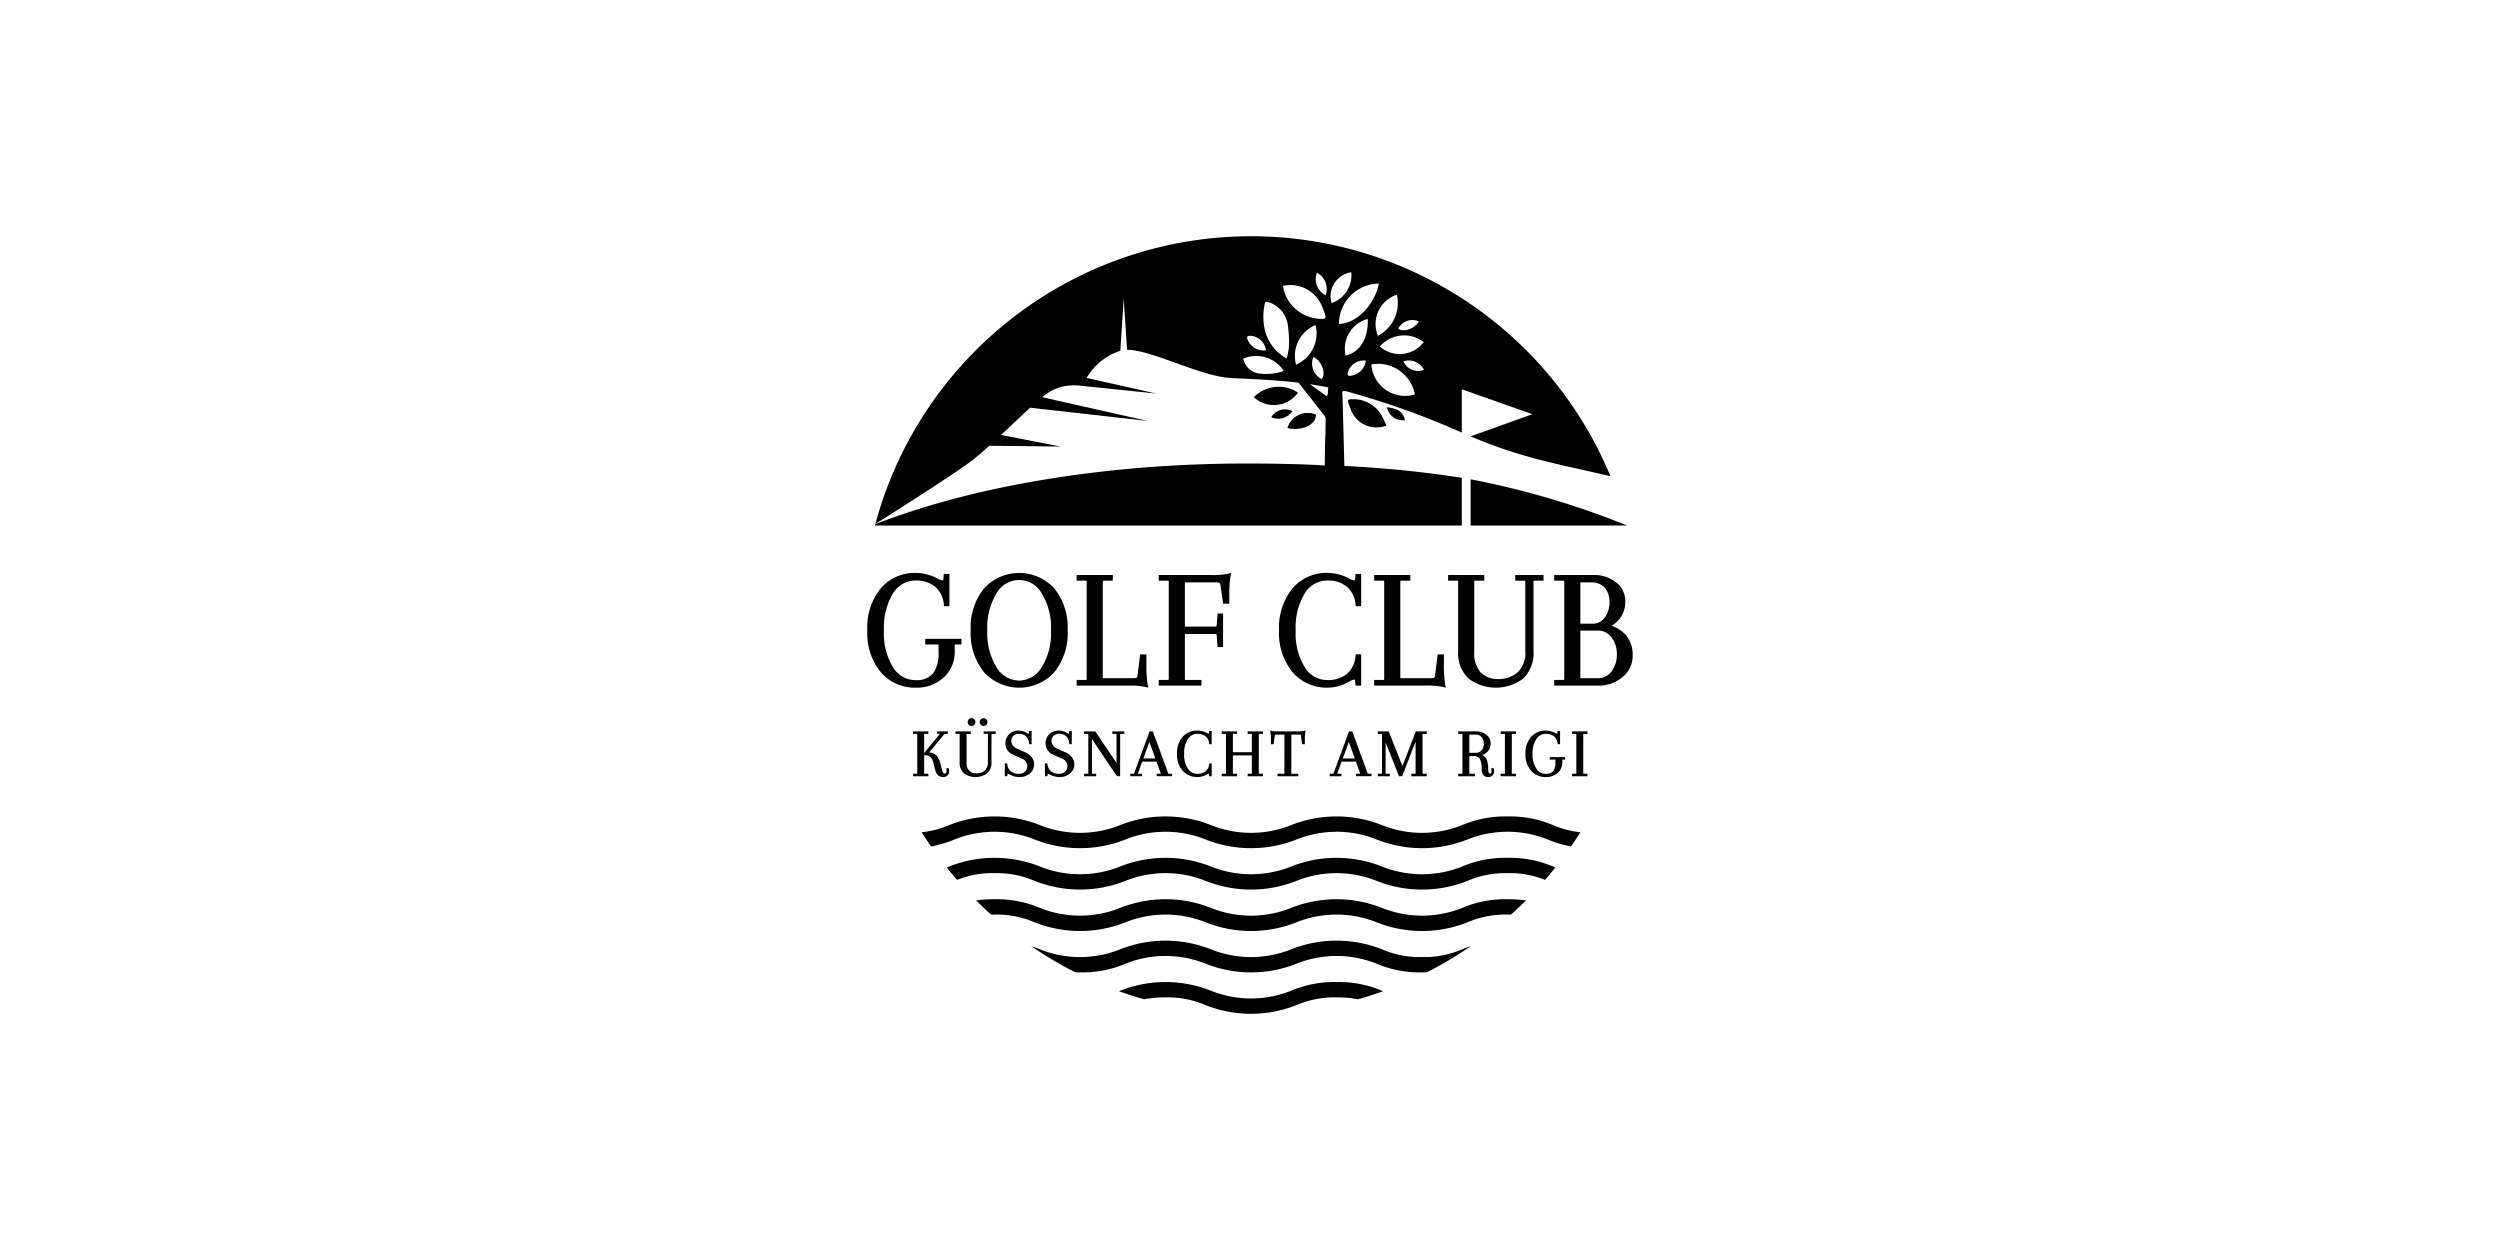 <svg id="Artwork" xmlns="http://www.w3.org/2000/svg" width="200" height="100" viewBox="0 0 200 100">
  <g>
    <path d="M123.672,58.706a1.035,1.035,0,0,1,.637.192.825.825,0,0,1,.298.594l.006.044h.194V58.479h-.203l-.008.142c-.003.069-.026.069-.038.069a.384.384,0,0,1-.143-.056,1.631,1.631,0,0,0-.742-.188,1.534,1.534,0,0,0-1.185.501,1.958,1.958,0,0,0-.453,1.362,1.932,1.932,0,0,0,.459,1.359,1.542,1.542,0,0,0,1.179.497,1.361,1.361,0,0,0,.941-.331,1.094,1.094,0,0,0,.371-.848l.002-.211a.047.047,0,0,1,.026-.005h.199v-.2H123.982v.2h.421c.028,0,.028.005.028.017v.221a1.097,1.097,0,0,1-.175.675.734.734,0,0,1-.613.222.868.868,0,0,1-.737-.417,2.014,2.014,0,0,1-.301-1.177,2.059,2.059,0,0,1,.298-1.183A.889.889,0,0,1,123.672,58.706Z"/>
    <path d="M103.393,32.897a1.272,1.272,0,0,0-1.692.484A1.389,1.389,0,0,0,103.393,32.897Z"/>
    <path d="M70.022,41.945l-.019.073.002-.009Z"/>
    <path d="M70.002,42.018l-.007.025h0Z"/>
    <path d="M103.841,31.408a2.785,2.785,0,0,0-3.532.368A2.363,2.363,0,0,0,103.841,31.408Z"/>
    <path d="M112.394,33.614c-.132-.634-.566-.948-1.439-1.031A1.286,1.286,0,0,0,112.394,33.614Z"/>
    <path d="M102.995,34.236c.931.266,2.274-.131,2.281-1.069A1.693,1.693,0,0,0,102.995,34.236Z"/>
    <path d="M108.048,31.944c-.177.011-.253.069-.191.248.059.168.109.34.183.501a2.177,2.177,0,0,0,2.877,1.346c-.094-.202-.178-.406-.281-.601A2.607,2.607,0,0,0,108.048,31.944Z"/>
    <path d="M116.943,42.043l0-3.82a89.833,89.833,0,0,0-9.393-.946c-.064-2.414-.148-5.794-.171-5.908l.075-.104c.186.048.16.01.346.064a65.187,65.187,0,0,1,8.876,3.159c.091.041.177.077.266.117l0-3.465,5.648,1.994-4.941,1.777v.001c3.957,1.673,6.589,2.129,11.185,3.181a31.13,31.13,0,0,0-58.806,3.828c1.722-1.089,6.731-4.273,7.857-5.174.35-.28.786-.661,1.257-1.086l5.706.062-4.763-.928c.862-.801,1.729-1.626,2.329-2.179l9.396,1.059-8.431-1.9a3.97,3.97,0,0,1,1.617-.848,4.385,4.385,0,0,1,1.219-.092l6.294.65-5.574-1.251a4.795,4.795,0,0,1,2.698-2.174l-.002-.017a.286.286,0,0,1,0-.035l.267-4.141.266,4.12c1.905-.032,5.894,2.146,8.352,2.258,1.85.084,3.624.163,5.372.371q.96,1.223,1.918,2.448c.102.131.252.286.249.427-.015.678-.008,1.242-.048,1.92-.012.205-.019.973-.025,1.826-.383-.022-2.345-.156-6.237-.156-11.611,0-22.126,1.892-29.723,4.853l-.021.077-.009.033Zm-8.812-11.994c-.307.053-.379-.03-.282-.331a1.324,1.324,0,0,1,1.415-.868A1.368,1.368,0,0,1,108.131,30.048Zm-.482-1.61a2.453,2.453,0,0,1,1.772-2.922C109.487,27.11,108.743,28.215,107.649,28.438Zm2.06.711a3.019,3.019,0,0,1,3.482,2.405A2.701,2.701,0,0,1,109.708,29.149Zm2.561-.248a1.388,1.388,0,0,1,1.651.682A1.277,1.277,0,0,1,112.269,28.902Zm-1.887-1.179a2.565,2.565,0,0,1,3.514-.354A2.412,2.412,0,0,1,110.382,27.722Zm3.121-2.01c-.255.521-1.205.938-1.643.572A1.269,1.269,0,0,1,113.503,25.713Zm-1.752-2.138a2.966,2.966,0,0,1-1.52,3.29A2.47,2.47,0,0,1,111.751,23.575Zm-4.637,2.343a3.237,3.237,0,0,1,3.188-3.231C110.05,24.147,108.703,25.863,107.115,25.918Zm.986-4.135a2.349,2.349,0,0,1-1.577,2.462A1.936,1.936,0,0,1,108.101,21.782Zm-2.749.041a1.448,1.448,0,0,1,.696,1.793A1.442,1.442,0,0,1,105.352,21.823Zm-5.271,5.045a1.324,1.324,0,0,1,1.195,1.153,1.368,1.368,0,0,1-1.445-.797C99.702,26.941,99.765,26.85,100.081,26.868Zm2.478,2.858a4.46,4.46,0,0,1-1.774.159A1.489,1.489,0,0,1,99.458,28.691a2.647,2.647,0,0,1,3.229.954A.489.489,0,0,1,102.559,29.726Zm.559-2.015a5.399,5.399,0,0,1-.187.975,3.578,3.578,0,0,1-1.786-2.489,4.96,4.96,0,0,1,.03-1.883c.034-.185.131-.205.29-.145a2.246,2.246,0,0,1,1.548,1.734A9.884,9.884,0,0,1,103.118,27.711Zm-.425-4.532a1.9,1.9,0,0,1-.044-.31,2.714,2.714,0,0,1,3.07,1.546,6.076,6.076,0,0,1,.301.799c.057.18.026.31-.224.295A3.148,3.148,0,0,1,102.693,23.178Zm3.043,7.154a1.39,1.39,0,0,1-.664-1.774C105.643,28.8,106.14,29.788,105.736,30.332Zm-2.051-1.159a2.667,2.667,0,0,1,1.56-3.171A2.739,2.739,0,0,1,103.685,29.173Zm1.106,1.561c.489.072.977.156,1.465.255l-.035.507a.775.775,0,0,1-.05.168c-.053.005-.065.01-.07.006Q105.446,31.203,104.791,30.734Z"/>
    <path d="M117.65,38.344v3.699h12.521A67.095,67.095,0,0,0,117.65,38.344Z"/>
    <path d="M70.029,41.92l-.004.014.001-0.0.004-.014Z"/>
    <path d="M91.695,54.968l.168.049-.036-.171a9.406,9.406,0,0,1-.116-1.747v-.749h-.5l-.209,1.7c-.009.107-.048.206-.264.206H88.222V46.516c0-.038,0-.06.08-.06h.723v-.456h-2.895v.456h.723c.08,0,.08.022.08.06v7.79c0,.079-.024.087-.08.087h-.723V54.849h4.133A5.854,5.854,0,0,1,91.695,54.968Z"/>
    <path d="M73.939,60.232v.19h.05a.662.662,0,0,1,.438.129.926.926,0,0,1,.244.475l.127.508c.102.419.323.63.658.63a.454.454,0,0,0,.476-.481.772.772,0,0,0-.023-.196l-.011-.044-.201.032.01.051a.876.876,0,0,1,.016.171.217.217,0,0,1-.042.135.124.124,0,0,1-.107.05c-.095,0-.168-.103-.217-.305l-.127-.509a1.378,1.378,0,0,0-.322-.631.862.862,0,0,0-.576-.244l1.175-1.421a.15.15,0,0,1,.117-.06h.2v-.2h-.853v.2h.221L73.95,60.218Z"/>
    <path d="M74.271,61.899h-.31c-.024,0-.028-.004-.028-.028l.002-3.155s.005-.005.026-.005h.31v-.2h-1.229v.2h.31c.017,0,.025.004.027.016V61.871c0,.024-.004.028-.027.028h-.31v.2h1.229Z"/>
    <path d="M106.924,78.564a8.786,8.786,0,0,0-3.639.697A8.621,8.621,0,0,1,96.882,79.26a9.854,9.854,0,0,0-7.278.001l-.087.034q.989.357,2.008.648a8.575,8.575,0,0,1,1.719-.152,7.646,7.646,0,0,1,3.202.617,9.853,9.853,0,0,0,7.278-.001,7.636,7.636,0,0,1,3.2-.616,8.577,8.577,0,0,1,1.719.152q1.019-.291,2.008-.648l-.088-.034A8.789,8.789,0,0,0,106.924,78.564Z"/>
    <path d="M75.5,54.197a2.743,2.743,0,0,0,.876-2.085v-.494c0-.038,0-.06.08-.06h.46v-.456h-2.895v.456h.986c.08,0,.08.022.08.06V52.166a2.835,2.835,0,0,1-.42,1.686,1.726,1.726,0,0,1-1.47.554,2.064,2.064,0,0,1-1.763-1.038,5.178,5.178,0,0,1-.719-2.931,5.288,5.288,0,0,1,.713-2.945,2.109,2.109,0,0,1,1.842-1.051,2.401,2.401,0,0,1,1.522.478,2.096,2.096,0,0,1,.718,1.486l.01.093h.435v-2.582h-.454l-.019.333c-.008.188-.074.188-.106.188a.883.883,0,0,1-.346-.139,3.753,3.753,0,0,0-1.76-.465,3.568,3.568,0,0,0-2.811,1.236A4.959,4.959,0,0,0,69.386,50.431a4.893,4.893,0,0,0,1.086,3.354,3.586,3.586,0,0,0,2.797,1.229A3.148,3.148,0,0,0,75.5,54.197Z"/>
    <path d="M83.806,61.973c.003-.068.025-.068.038-.068a.414.414,0,0,1,.142.055,1.569,1.569,0,0,0,.755.205,1.253,1.253,0,0,0,.875-.301.935.935,0,0,0,.154-1.264,1.24,1.24,0,0,0-.522-.408l-.664-.293a.78.78,0,0,1-.347-.27.668.668,0,0,1-.116-.384.512.512,0,0,1,.165-.374.643.643,0,0,1,.473-.165.77.77,0,0,1,.526.19.887.887,0,0,1,.257.595l.005.045h.195V58.479h-.203l-.008.158c-.002.031-.008.069-.028.069a.339.339,0,0,1-.117-.053,1.204,1.204,0,0,0-.641-.207,1.067,1.067,0,0,0-.817.306,1.036,1.036,0,0,0-.284.729.943.943,0,0,0,.157.522,1.057,1.057,0,0,0,.47.381l.658.294a.655.655,0,0,1,.469.607.604.604,0,0,1-.177.435.695.695,0,0,1-.523.184.985.985,0,0,1-.606-.192.828.828,0,0,1-.299-.594l-.005-.044h-.194V62.098h.202Z"/>
    <path d="M77.942,57.987a.311.311,0,0,0,0-.443.312.312,0,0,0-.435-0.0.31.31,0,0,0,0,.443.31.31,0,0,0,.435,0Z"/>
    <path d="M78.905,57.987a.311.311,0,0,0,0-.443.312.312,0,0,0-.435,0,.311.311,0,0,0,0,.443.31.31,0,0,0,.435,0Z"/>
    <path d="M130.068,50.808a2.554,2.554,0,0,0-1.144-.742,2.276,2.276,0,0,0,.731-.687,2.202,2.202,0,0,0,.367-1.259,1.883,1.883,0,0,0-.744-1.535,2.744,2.744,0,0,0-1.757-.585h-3.185v.456h.723c.08,0,.08.022.08.06v7.817c0,.038,0,.06-.08.06h-.723V54.849h3.514a2.928,2.928,0,0,0,1.95-.683,2.172,2.172,0,0,0,.814-1.719A2.399,2.399,0,0,0,130.068,50.808Zm-3.64-4.215h.817a1.413,1.413,0,0,1,1.144.436,1.725,1.725,0,0,1,.371,1.14,2.094,2.094,0,0,1-.363,1.223,1.208,1.208,0,0,1-1.073.504h-.896ZM128.931,53.695a1.329,1.329,0,0,1-1.147.561h-1.356V50.447h1.356a1.335,1.335,0,0,1,1.147.554,2.211,2.211,0,0,1,.42,1.344A2.241,2.241,0,0,1,128.931,53.695Z"/>
    <path d="M125.769,58.712h.31c.018,0,.025.004.028.016V61.871c0,.024-.004.028-.028.028h-.31v.2h1.229v-.2H126.688c-.024,0-.028-.004-.028-.028l.002-3.154a.043.043,0,0,1,.026-.005h.31v-.2h-1.229Z"/>
    <path d="M113.765,76.565a7.636,7.636,0,0,1-3.2-.616,9.851,9.851,0,0,0-7.281,0,8.619,8.619,0,0,1-6.401,0,9.848,9.848,0,0,0-7.28,0,8.618,8.618,0,0,1-6.4,0c-.231-.089-.463-.178-.713-.262A31.102,31.102,0,0,0,86.027,77.786q.181.005.376.005a8.776,8.776,0,0,0,3.64-.697,8.619,8.619,0,0,1,6.401,0,9.85,9.85,0,0,0,7.28,0,8.621,8.621,0,0,1,6.401,0,8.773,8.773,0,0,0,3.64.697q.194,0,.375-.005a31.105,31.105,0,0,0,3.536-2.099c-.249.084-.482.173-.712.261A7.629,7.629,0,0,1,113.765,76.565Z"/>
    <path d="M77.122,61.868a1.586,1.586,0,0,0,1.847,0,1.125,1.125,0,0,0,.349-.899l.002-2.253a.047.047,0,0,1,.025-.005h.31v-.2h-.963v.2h.31c.02,0,.026.005.028.016V60.969a.843.843,0,0,1-.258.689.995.995,0,0,1-.641.213.815.815,0,0,1-.59-.21.883.883,0,0,1-.215-.653l.002-2.291s.005-.005.026-.005h.31v-.2H76.435v.2h.31c.017,0,.025.004.027.016V60.969A1.125,1.125,0,0,0,77.122,61.868Z"/>
    <path d="M120.605,65.315a8.786,8.786,0,0,0-3.639.697,8.62,8.62,0,0,1-6.402-0,9.855,9.855,0,0,0-7.279 0,8.621,8.621,0,0,1-6.403-.001,9.854,9.854,0,0,0-7.278.001,8.618,8.618,0,0,1-6.401-0,9.853,9.853,0,0,0-7.278 0,7.616,7.616,0,0,1-2.188.569q.363.576.75,1.135a9.377,9.377,0,0,0,1.877-.559,8.618,8.618,0,0,1,6.401 0,9.853,9.853,0,0,0,7.279-0,8.621,8.621,0,0,1,6.403.001,9.853,9.853,0,0,0,7.278-.001,8.623,8.623,0,0,1,6.403.001,9.853,9.853,0,0,0,7.278-.001,8.619,8.619,0,0,1,6.401 0,9.354,9.354,0,0,0,1.875.559q.387-.559.75-1.135a7.619,7.619,0,0,1-2.187-.569A8.777,8.777,0,0,0,120.605,65.315Z"/>
    <path d="M120.605,68.627a8.778,8.778,0,0,0-3.64.697,8.618,8.618,0,0,1-6.4,0,9.851,9.851,0,0,0-7.281,0,8.619,8.619,0,0,1-6.401,0,9.848,9.848,0,0,0-7.28,0,8.618,8.618,0,0,1-6.4,0,9.846,9.846,0,0,0-7.279,0q-.094.036-.188.072.404.507.828.996a7.479,7.479,0,0,1,3-.54,7.636,7.636,0,0,1,3.2.616,9.847,9.847,0,0,0,7.279,0,8.619,8.619,0,0,1,6.401,0,9.85,9.85,0,0,0,7.28,0,8.62,8.62,0,0,1,6.401,0,9.848,9.848,0,0,0,7.28,0,7.633,7.633,0,0,1,3.2-.616,7.478,7.478,0,0,1,2.999.539q.424-.489.828-.996c-.062-.024-.125-.048-.187-.072A8.778,8.778,0,0,0,120.605,68.627Z"/>
    <path d="M116.965,72.636a8.618,8.618,0,0,1-6.4,0,9.851,9.851,0,0,0-7.281,0,8.619,8.619,0,0,1-6.401,0,9.848,9.848,0,0,0-7.28,0,8.618,8.618,0,0,1-6.4,0,8.775,8.775,0,0,0-3.639-.697,10.736,10.736,0,0,0-1.473.093q.585.584,1.2,1.137.133-.003.273-.003a7.638,7.638,0,0,1,3.199.616,9.841,9.841,0,0,0,7.28,0,8.622,8.622,0,0,1,6.401,0,9.843,9.843,0,0,0,7.28,0,8.624,8.624,0,0,1,6.401,0,9.842,9.842,0,0,0,7.28,0,7.638,7.638,0,0,1,3.2-.616q.14,0,.272.003.615-.553,1.2-1.137a10.737,10.737,0,0,0-1.471-.092A8.777,8.777,0,0,0,116.965,72.636Z"/>
    <path d="M115.665,55.017l-.036-.171a9.412,9.412,0,0,1-.116-1.747v-.749H115.013l-.209,1.7c-.01.107-.048.206-.264.206h-2.515V46.516c0-.038,0-.06.08-.06h.723v-.456h-2.895v.456h.723c.08,0,.08.022.08.06v7.79c0,.079-.024.087-.08.087h-.723V54.849h4.133a5.853,5.853,0,0,1,1.432.119Z"/>
    <path d="M108.487,62.098h1.234v-.2h-.255c-.026,0-.045-.008-.058-.045L108.191,58.545l-.012-.033h-.259l-1.229,3.342c-.014.037-.033.045-.058.045h-.255v.2h.935v-.2h-.338l.351-.968h1.147l.351.968h-.338Zm-1.062-1.423.481-1.314.476,1.314Z"/>
    <path d="M120.972,58.712h.31v-.2h-1.229v.2h.31c.018,0,.025.004.028.016V61.871c0,.024-.004.028-.028.028h-.31v.2h1.229v-.2h-.31c-.024,0-.028-.004-.028-.028l.002-3.154A.043.043,0,0,1,120.972,58.712Z"/>
    <path d="M103.972,58.767c.09,0,.102.039.105.078l.089.691h.221v-.31a3.61,3.61,0,0,1,.049-.703l.018-.081-.081.022a2.565,2.565,0,0,1-.6.048H102.289a2.559,2.559,0,0,1-.6-.048l-.081-.023.018.082a3.61,3.61,0,0,1,.049.703v.31h.221l.089-.693c.003-.037.014-.076.105-.076h.664l-.002,3.127s-.005.005-.026.005h-.531v.2h1.671v-.2H103.335c-.02,0-.026-.005-.028-.016V58.767Z"/>
    <path d="M107.984,54.507a.906.906,0,0,1,.332-.138c.032,0,.098,0,.106.19l.02.289h.452V52.349h-.435l-.011.093a2.094,2.094,0,0,1-.717,1.486,2.405,2.405,0,0,1-1.522.478,2.12,2.12,0,0,1-1.836-1.038,5.182,5.182,0,0,1-.719-2.931,5.292,5.292,0,0,1,.713-2.945,2.11,2.11,0,0,1,1.842-1.051,2.403,2.403,0,0,1,1.522.478,2.094,2.094,0,0,1,.717,1.486l.011.093h.435v-2.582h-.453l-.019.333c-.008.188-.074.188-.106.188a.878.878,0,0,1-.346-.139,3.755,3.755,0,0,0-1.761-.465,3.567,3.567,0,0,0-2.81,1.236,4.958,4.958,0,0,0-1.073,3.36,4.893,4.893,0,0,0,1.086,3.354,3.585,3.585,0,0,0,2.797,1.229A3.541,3.541,0,0,0,107.984,54.507Z"/>
    <path d="M122.681,52.07V46.516c0-.038,0-.06.08-.06h.723v-.456h-2.263v.456h.723c.08,0,.08.022.08.06V52.07a2.149,2.149,0,0,1-.621,1.723,2.307,2.307,0,0,1-1.533.531,1.899,1.899,0,0,1-1.413-.524,2.262,2.262,0,0,1-.516-1.634V46.516c0-.038,0-.06.08-.06h.723v-.456h-2.895v.456h.723c.08,0,.08.022.08.06V52.07a2.826,2.826,0,0,0,.825,2.211,3.636,3.636,0,0,0,4.379,0A2.828,2.828,0,0,0,122.681,52.07Z"/>
    <path d="M117.856,60.488a.554.554,0,0,1,.542.241,1.816,1.816,0,0,1,.138.815c0,.513.283.62.52.62a.454.454,0,0,0,.476-.481.771.771,0,0,0-.023-.196l-.011-.044-.202.032.01.051a.904.904,0,0,1,.015.171.212.212,0,0,1-.042.135.113.113,0,0,1-.095.05c-.105,0-.127-.183-.127-.337a2.444,2.444,0,0,0-.085-.685.735.735,0,0,0-.397-.454,1.114,1.114,0,0,0,.45-.297.883.883,0,0,0,.226-.612.87.87,0,0,0-.346-.72,1.303,1.303,0,0,0-.822-.265h-1.428v.2h.31c.018,0,.025.004.028.016V61.871c0,.024-.004.028-.028.028h-.31v.2H117.995v-.2h-.421c-.024,0-.028-.004-.028-.028v-1.383Zm-.31-1.721h.509a.573.573,0,0,1,.478.213.807.807,0,0,1,.175.517.798.798,0,0,1-.175.516.573.573,0,0,1-.478.213h-.509Z"/>
    <path d="M113.832,58.712h.31v-.2H113.267L112.194,61.285l-1.082-2.741-.012-.032h-.876v.2h.31c.018,0,.025.004.028.016V61.871c0,.024-.004.028-.028.028h-.31v.2h.963v-.2h-.31c-.024,0-.028-.004-.028-.028V59.399l1.06,2.667.012.032h.256l1.072-2.774-.002,2.57s-.005.005-.026.005h-.31v.2h1.229v-.2h-.31c-.019,0-.025-.005-.027-.016v-3.143C113.805,58.715,113.809,58.712,113.832,58.712Z"/>
    <path d="M95.797,58.706a1.025,1.025,0,0,1,.638.192.822.822,0,0,1,.298.593l.005.044h.195V58.479h-.202l-.009.142c-.003.068-.026.068-.038.068a.392.392,0,0,1-.144-.056,1.631,1.631,0,0,0-.742-.188,1.532,1.532,0,0,0-1.185.501,1.957,1.957,0,0,0-.453,1.362,1.934,1.934,0,0,0,.458,1.359,1.578,1.578,0,0,0,1.928.293.379.379,0,0,1,.138-.055c.013,0,.035,0,.038.07l.01.124h.202V61.074h-.195l-.005.044a.821.821,0,0,1-.298.593,1.022,1.022,0,0,1-.638.192.893.893,0,0,1-.767-.417,2.018,2.018,0,0,1-.3-1.177,2.061,2.061,0,0,1,.298-1.183A.89.89,0,0,1,95.797,58.706Z"/>
    <path d="M89.357,62.098h.254l.002-3.382a.047.047,0,0,1,.025-.005h.31v-.2h-.963v.2h.31c.024,0,.028.004.028.028v2.293l-1.69-2.498-.015-.022h-.89v.2h.31c.017,0,.025.004.027.016V61.871c0,.024-.004.028-.027.028h-.31v.2H87.691v-.2h-.31c-.024,0-.028-.004-.028-.028V59.125Z"/>
    <path d="M92.533,62.098H93.767v-.2h-.255c-.025,0-.045-.008-.058-.045l-1.229-3.342h-.258l-1.23,3.342a.055.055,0,0,1-.058.044h-.255v.2H91.36v-.2h-.338l.351-.968h1.147l.351.968h-.338Zm-1.062-1.423.481-1.314.477,1.314Z"/>
    <path d="M97.333,50.816l.073.947h.439V49.085h-.439l-.072.94c-.014.102-.043.102-.055.102H94.79V46.593h2.581c.216,0,.255.099.265.212l.21,1.489h.498v-.749a7.93,7.93,0,0,1,.116-1.542l.036-.171-.167.049a5.877,5.877,0,0,1-1.433.119h-4.199v.456h.723c.08,0,.08.022.08.06v7.79c0,.079-.024.087-.08.087h-.723V54.849h3.421v-.456H94.87c-.057,0-.08-.008-.08-.087V50.721H97.279C97.29,50.721,97.32,50.721,97.333,50.816Z"/>
    <path d="M81.485,61.904a.985.985,0,0,1-.606-.192.828.828,0,0,1-.299-.594l-.005-.044h-.194V62.098h.202l.009-.125c.003-.068.025-.068.038-.068a.414.414,0,0,1,.142.055,1.569,1.569,0,0,0,.755.205,1.253,1.253,0,0,0,.875-.301.935.935,0,0,0,.154-1.264,1.24,1.24,0,0,0-.522-.408l-.664-.293a.779.779,0,0,1-.347-.27.668.668,0,0,1-.116-.384.512.512,0,0,1,.165-.374.643.643,0,0,1,.473-.165.77.77,0,0,1,.526.19.887.887,0,0,1,.257.595l.005.045h.195V58.479h-.203l-.008.158c-.002.031-.008.069-.028.069a.339.339,0,0,1-.117-.053,1.204,1.204,0,0,0-.641-.207,1.067,1.067,0,0,0-.817.306,1.036,1.036,0,0,0-.284.729.943.943,0,0,0,.157.522,1.057,1.057,0,0,0,.47.381l.658.294a.655.655,0,0,1,.469.607.604.604,0,0,1-.177.435A.695.695,0,0,1,81.485,61.904Z"/>
    <path d="M100.728,58.712h.31v-.2H99.81v.2h.31c.024,0,.028.004.028.028v1.438H98.631V58.739c0-.024.004-.028.028-.028h.31v-.2H97.74v.2h.31c.018,0,.025.004.028.016V61.871c0,.024-.004.028-.028.028h-.31v.2h1.229v-.2h-.31c-.024,0-.028-.004-.028-.028V60.432h1.516V61.871c0,.024-.004.028-.028.028H99.81v.2h1.229v-.2h-.31c-.023,0-.027-.004-.027-.028l.002-3.155S100.708,58.712,100.728,58.712Z"/>
    <path d="M84.337,53.785a4.942,4.942,0,0,0,1.073-3.36,4.942,4.942,0,0,0-1.073-3.36,3.813,3.813,0,0,0-5.608,0,4.943,4.943,0,0,0-1.073,3.36,4.942,4.942,0,0,0,1.073,3.36,3.813,3.813,0,0,0,5.608,0Zm-2.811.663a2.141,2.141,0,0,1-1.803-1.065,5.211,5.211,0,0,1-.739-2.958,5.211,5.211,0,0,1,.739-2.958h0a2.064,2.064,0,0,1,3.612 0,5.176,5.176,0,0,1,.745,2.958,5.176,5.176,0,0,1-.745,2.958A2.13,2.13,0,0,1,81.526,54.448Z"/>
  </g>
</svg>

